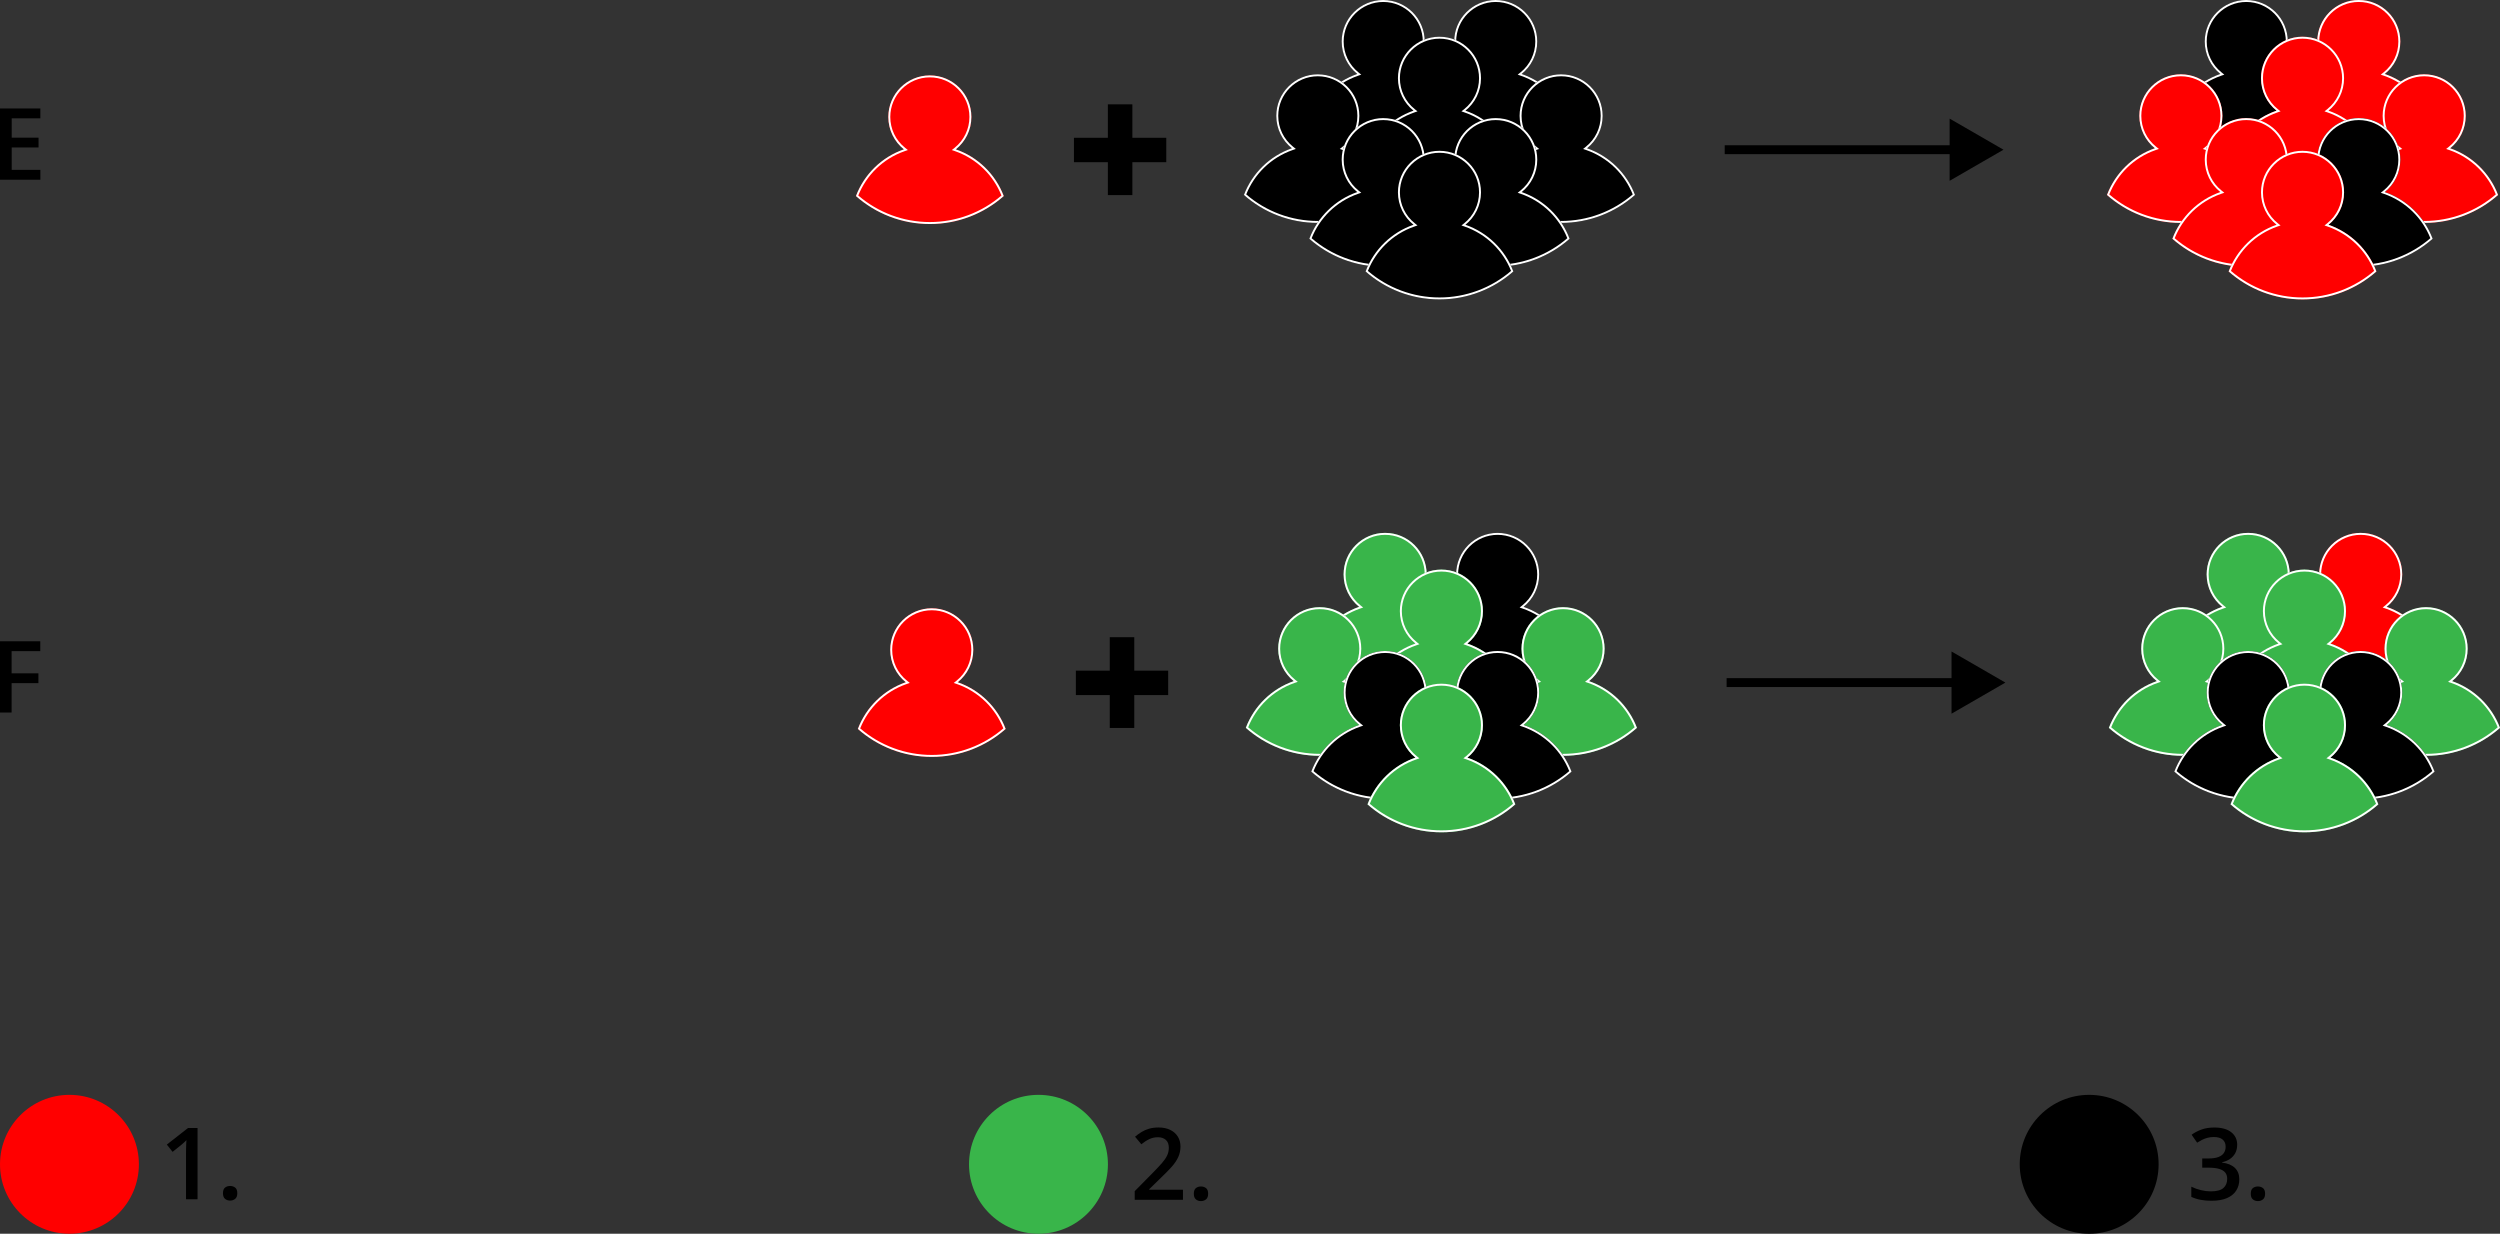 <?xml version="1.0" encoding="UTF-8"?>
<svg id="Layer_2" data-name="Layer 2" xmlns="http://www.w3.org/2000/svg" width="2003.4" height="988.67" viewBox="0 0 2003.4 988.67">
  <rect x="0" y="0" width="2003.4" height="988.67" fill="#333333" stroke="none"/>
  <defs>
    <style>
      .cls-1 {
        fill: #fff;
      }

      .cls-2 {
        fill: #39b54a;
      }

      .cls-3 {
        fill: red;
      }
    </style>
  </defs>
  <g id="Layer_6" data-name="Layer 6">
    <g>
      <g>
        <path d="M1167.69,96.7c-15.78,13.94-36.52,22.39-59.22,22.39s-43.45-8.45-59.23-22.39c6.6-17.49,20.73-31.29,38.43-37.44-7.61-6.1-12.48-15.47-12.48-25.98,0-18.38,14.9-33.28,33.28-33.28s33.28,14.9,33.28,33.28c0,10.51-4.87,19.88-12.48,25.98,17.7,6.15,31.83,19.95,38.42,37.43Z"/>
        <path class="cls-1" d="M1108.46,1.57c17.48,0,31.71,14.22,31.71,31.71,0,9.67-4.33,18.7-11.89,24.76l-2.22,1.78,2.68,.93c8.46,2.94,16.35,7.82,22.8,14.11,6.18,6.03,11.1,13.4,14.28,21.38-15.94,13.73-36.27,21.28-57.36,21.28s-41.42-7.55-57.37-21.28c3.18-7.98,8.1-15.36,14.28-21.39,6.45-6.29,14.33-11.17,22.8-14.11l2.68-.93-2.22-1.78c-7.56-6.05-11.89-15.08-11.89-24.75,0-17.48,14.22-31.71,31.71-31.71m0-1.57c-18.38,0-33.28,14.9-33.28,33.28,0,10.51,4.87,19.88,12.48,25.98-17.7,6.15-31.83,19.95-38.43,37.44,15.78,13.94,36.52,22.39,59.23,22.39s43.44-8.45,59.22-22.39c-6.59-17.48-20.72-31.28-38.42-37.43,7.61-6.1,12.48-15.47,12.48-25.98,0-18.38-14.9-33.28-33.28-33.28h0Z"/>
      </g>
      <g>
        <path d="M1257.85,96.7c-15.78,13.94-36.52,22.39-59.22,22.39s-43.45-8.45-59.23-22.39c6.6-17.49,20.73-31.29,38.43-37.44-7.61-6.1-12.48-15.47-12.48-25.98,0-18.38,14.9-33.28,33.28-33.28s33.28,14.9,33.28,33.28c0,10.51-4.87,19.88-12.48,25.98,17.7,6.15,31.83,19.95,38.42,37.43Z"/>
        <path class="cls-1" d="M1198.62,1.57c17.48,0,31.71,14.22,31.71,31.71,0,9.67-4.33,18.7-11.89,24.76l-2.22,1.78,2.68,.93c8.46,2.94,16.35,7.82,22.8,14.11,6.18,6.03,11.1,13.4,14.28,21.38-15.94,13.73-36.27,21.28-57.36,21.28s-41.42-7.55-57.37-21.28c3.18-7.98,8.1-15.36,14.28-21.39,6.45-6.29,14.33-11.17,22.8-14.11l2.68-.93-2.22-1.78c-7.56-6.05-11.89-15.08-11.89-24.75,0-17.48,14.22-31.71,31.71-31.71m0-1.57c-18.38,0-33.28,14.9-33.28,33.28,0,10.51,4.87,19.88,12.48,25.98-17.7,6.15-31.83,19.95-38.43,37.44,15.78,13.94,36.52,22.39,59.23,22.39s43.44-8.45,59.22-22.39c-6.59-17.48-20.72-31.28-38.42-37.43,7.61-6.1,12.48-15.47,12.48-25.98,0-18.38-14.9-33.28-33.28-33.28h0Z"/>
      </g>
      <g>
        <path d="M1115.28,156.25c-15.78,13.94-36.52,22.39-59.22,22.39s-43.45-8.45-59.23-22.39c6.6-17.49,20.73-31.29,38.43-37.44-7.61-6.1-12.48-15.47-12.48-25.98,0-18.38,14.9-33.28,33.28-33.28s33.28,14.9,33.28,33.28c0,10.51-4.87,19.88-12.48,25.98,17.7,6.15,31.83,19.95,38.42,37.43Z"/>
        <path class="cls-1" d="M1056.05,61.12c17.48,0,31.71,14.22,31.71,31.71,0,9.67-4.34,18.7-11.89,24.76l-2.22,1.78,2.68,.93c8.46,2.94,16.35,7.82,22.8,14.11,6.18,6.03,11.1,13.4,14.28,21.38-15.94,13.73-36.27,21.28-57.36,21.28s-41.42-7.55-57.37-21.28c3.18-7.98,8.1-15.36,14.28-21.39,6.45-6.29,14.33-11.17,22.8-14.11l2.68-.93-2.22-1.78c-7.56-6.05-11.89-15.08-11.89-24.75,0-17.48,14.22-31.71,31.71-31.71m0-1.57c-18.38,0-33.28,14.9-33.28,33.28,0,10.51,4.87,19.88,12.48,25.98-17.7,6.15-31.83,19.95-38.43,37.44,15.78,13.94,36.52,22.39,59.23,22.39s43.44-8.45,59.22-22.39c-6.59-17.48-20.72-31.28-38.42-37.43,7.61-6.1,12.48-15.47,12.48-25.98,0-18.38-14.9-33.28-33.28-33.28h0Z"/>
      </g>
      <g>
        <path d="M1310.26,156.25c-15.78,13.94-36.52,22.39-59.22,22.39s-43.45-8.45-59.23-22.39c6.6-17.49,20.73-31.29,38.43-37.44-7.61-6.1-12.48-15.47-12.48-25.98,0-18.38,14.9-33.28,33.28-33.28s33.28,14.9,33.28,33.28c0,10.51-4.87,19.88-12.48,25.98,17.7,6.15,31.83,19.95,38.42,37.43Z"/>
        <path class="cls-1" d="M1251.03,61.12c17.48,0,31.71,14.22,31.71,31.71,0,9.67-4.33,18.7-11.89,24.76l-2.22,1.78,2.68,.93c8.46,2.94,16.35,7.82,22.8,14.11,6.18,6.03,11.1,13.4,14.28,21.38-15.94,13.73-36.27,21.28-57.36,21.28s-41.42-7.55-57.37-21.28c3.18-7.98,8.1-15.36,14.28-21.39,6.45-6.29,14.33-11.17,22.8-14.11l2.68-.93-2.22-1.78c-7.56-6.05-11.89-15.08-11.89-24.75,0-17.48,14.22-31.71,31.71-31.71m0-1.57c-18.38,0-33.28,14.9-33.28,33.28,0,10.51,4.87,19.88,12.48,25.98-17.7,6.15-31.83,19.95-38.43,37.44,15.78,13.94,36.52,22.39,59.23,22.39s43.44-8.45,59.22-22.39c-6.59-17.48-20.72-31.28-38.42-37.43,7.61-6.1,12.48-15.47,12.48-25.98,0-18.38-14.9-33.28-33.28-33.28h0Z"/>
      </g>
      <g>
        <path d="M1212.77,126.12c-15.78,13.94-36.52,22.39-59.22,22.39s-43.45-8.45-59.23-22.39c6.6-17.49,20.73-31.29,38.43-37.44-7.61-6.1-12.48-15.47-12.48-25.98,0-18.38,14.9-33.28,33.28-33.28s33.28,14.9,33.28,33.28c0,10.51-4.87,19.88-12.48,25.98,17.7,6.15,31.83,19.95,38.42,37.43Z"/>
        <path class="cls-1" d="M1153.54,30.99c17.48,0,31.71,14.22,31.71,31.71,0,9.67-4.33,18.7-11.89,24.76l-2.22,1.78,2.68,.93c8.46,2.94,16.35,7.82,22.8,14.11,6.18,6.03,11.1,13.4,14.28,21.38-15.94,13.73-36.27,21.28-57.36,21.28s-41.42-7.55-57.37-21.28c3.18-7.98,8.1-15.36,14.28-21.39,6.45-6.29,14.33-11.17,22.8-14.11l2.68-.93-2.22-1.78c-7.56-6.05-11.89-15.08-11.89-24.75,0-17.48,14.22-31.71,31.71-31.71m0-1.57c-18.38,0-33.28,14.9-33.28,33.28,0,10.51,4.87,19.88,12.48,25.98-17.7,6.15-31.83,19.95-38.43,37.44,15.78,13.94,36.52,22.39,59.23,22.39s43.44-8.45,59.22-22.39c-6.59-17.48-20.72-31.28-38.42-37.43,7.61-6.1,12.48-15.47,12.48-25.98,0-18.38-14.9-33.28-33.28-33.28h0Z"/>
      </g>
      <g>
        <path d="M1167.69,191.35c-15.78,13.94-36.52,22.39-59.22,22.39s-43.45-8.45-59.23-22.39c6.6-17.49,20.73-31.29,38.43-37.44-7.61-6.1-12.48-15.47-12.48-25.98,0-18.38,14.9-33.28,33.28-33.28s33.28,14.9,33.28,33.28c0,10.51-4.87,19.88-12.48,25.98,17.7,6.15,31.83,19.95,38.42,37.43Z"/>
        <path class="cls-1" d="M1108.46,96.22c17.48,0,31.71,14.22,31.71,31.71,0,9.67-4.33,18.7-11.89,24.76l-2.22,1.78,2.68,.93c8.46,2.94,16.35,7.82,22.8,14.11,6.18,6.03,11.1,13.4,14.28,21.38-15.94,13.73-36.27,21.28-57.36,21.28s-41.42-7.55-57.37-21.28c3.18-7.98,8.1-15.36,14.28-21.39,6.45-6.29,14.33-11.17,22.8-14.11l2.69-.93-2.22-1.78c-7.56-6.05-11.89-15.08-11.89-24.75,0-17.48,14.22-31.71,31.71-31.71m0-1.57c-18.38,0-33.28,14.9-33.28,33.28,0,10.51,4.87,19.88,12.48,25.98-17.7,6.15-31.83,19.95-38.43,37.44,15.78,13.94,36.52,22.39,59.23,22.39s43.44-8.45,59.22-22.39c-6.59-17.48-20.72-31.28-38.42-37.43,7.61-6.1,12.48-15.47,12.48-25.98,0-18.38-14.9-33.28-33.28-33.28h0Z"/>
      </g>
      <g>
        <path d="M1257.85,191.35c-15.78,13.94-36.52,22.39-59.22,22.39s-43.45-8.45-59.23-22.39c6.6-17.49,20.73-31.29,38.43-37.44-7.61-6.1-12.48-15.47-12.48-25.98,0-18.38,14.9-33.28,33.28-33.28s33.28,14.9,33.28,33.28c0,10.51-4.87,19.88-12.48,25.98,17.7,6.15,31.83,19.95,38.42,37.43Z"/>
        <path class="cls-1" d="M1198.62,96.22c17.48,0,31.71,14.22,31.71,31.71,0,9.67-4.33,18.7-11.89,24.76l-2.22,1.78,2.68,.93c8.46,2.94,16.35,7.82,22.8,14.11,6.18,6.03,11.1,13.4,14.28,21.38-15.94,13.73-36.27,21.28-57.36,21.28s-41.42-7.55-57.37-21.28c3.18-7.98,8.1-15.36,14.28-21.39,6.45-6.29,14.33-11.17,22.8-14.11l2.69-.93-2.22-1.78c-7.56-6.05-11.89-15.08-11.89-24.75,0-17.48,14.22-31.71,31.71-31.71m0-1.57c-18.38,0-33.28,14.9-33.28,33.28,0,10.51,4.87,19.88,12.48,25.98-17.7,6.15-31.83,19.95-38.43,37.44,15.78,13.94,36.52,22.39,59.23,22.39s43.44-8.45,59.22-22.39c-6.59-17.48-20.72-31.28-38.42-37.43,7.61-6.1,12.48-15.47,12.48-25.98,0-18.38-14.9-33.28-33.28-33.28h0Z"/>
      </g>
      <g>
        <path d="M1212.77,217.55c-15.78,13.94-36.52,22.39-59.22,22.39s-43.45-8.45-59.23-22.39c6.6-17.49,20.73-31.29,38.43-37.44-7.61-6.1-12.48-15.47-12.48-25.98,0-18.38,14.9-33.28,33.28-33.28s33.28,14.9,33.28,33.28c0,10.51-4.87,19.88-12.48,25.98,17.7,6.15,31.83,19.95,38.42,37.43Z"/>
        <path class="cls-1" d="M1153.54,122.42c17.48,0,31.71,14.22,31.71,31.71,0,9.67-4.33,18.7-11.89,24.76l-2.22,1.78,2.68,.93c8.46,2.94,16.35,7.82,22.8,14.11,6.18,6.03,11.1,13.4,14.28,21.38-15.94,13.73-36.27,21.28-57.36,21.28s-41.42-7.55-57.37-21.28c3.18-7.98,8.1-15.36,14.28-21.39,6.45-6.29,14.33-11.17,22.8-14.11l2.68-.93-2.22-1.78c-7.56-6.05-11.89-15.08-11.89-24.75,0-17.48,14.22-31.71,31.71-31.71m0-1.57c-18.38,0-33.28,14.9-33.28,33.28,0,10.51,4.87,19.88,12.48,25.98-17.7,6.15-31.83,19.95-38.43,37.44,15.78,13.94,36.52,22.39,59.23,22.39s43.44-8.45,59.22-22.39c-6.59-17.48-20.72-31.28-38.42-37.43,7.61-6.1,12.48-15.47,12.48-25.98,0-18.38-14.9-33.28-33.28-33.28h0Z"/>
      </g>
    </g>
    <g>
      <g>
        <path d="M1859.3,96.7c-15.78,13.94-36.52,22.39-59.22,22.39s-43.45-8.45-59.23-22.39c6.6-17.49,20.73-31.29,38.43-37.44-7.61-6.1-12.48-15.47-12.48-25.98,0-18.38,14.9-33.28,33.28-33.28s33.28,14.9,33.28,33.28c0,10.51-4.87,19.88-12.48,25.98,17.7,6.15,31.83,19.95,38.42,37.43Z"/>
        <path class="cls-1" d="M1800.08,1.57c17.48,0,31.71,14.22,31.71,31.71,0,9.67-4.33,18.7-11.89,24.76l-2.22,1.78,2.68,.93c8.46,2.94,16.35,7.82,22.8,14.11,6.18,6.03,11.1,13.4,14.28,21.38-15.94,13.73-36.27,21.28-57.36,21.28s-41.42-7.55-57.37-21.28c3.18-7.98,8.1-15.36,14.28-21.39,6.45-6.29,14.33-11.17,22.8-14.11l2.68-.93-2.22-1.78c-7.56-6.05-11.89-15.08-11.89-24.75,0-17.48,14.22-31.71,31.71-31.71m0-1.57c-18.38,0-33.28,14.9-33.28,33.28,0,10.51,4.87,19.88,12.48,25.98-17.7,6.15-31.83,19.95-38.43,37.44,15.78,13.94,36.52,22.39,59.23,22.39s43.44-8.45,59.22-22.39c-6.59-17.48-20.72-31.28-38.42-37.43,7.61-6.1,12.48-15.47,12.48-25.98,0-18.38-14.9-33.28-33.28-33.28h0Z"/>
      </g>
      <g>
        <path class="cls-3" d="M1949.46,96.7c-15.78,13.94-36.52,22.39-59.22,22.39s-43.45-8.45-59.23-22.39c6.6-17.49,20.73-31.29,38.43-37.44-7.61-6.1-12.48-15.47-12.48-25.98,0-18.38,14.9-33.28,33.28-33.28s33.28,14.9,33.28,33.28c0,10.51-4.87,19.88-12.48,25.98,17.7,6.15,31.83,19.95,38.42,37.43Z"/>
        <path class="cls-1" d="M1890.24,1.57c17.48,0,31.71,14.22,31.71,31.71,0,9.67-4.33,18.7-11.89,24.76l-2.22,1.78,2.68,.93c8.46,2.94,16.35,7.82,22.8,14.11,6.18,6.03,11.1,13.4,14.28,21.38-15.94,13.73-36.27,21.28-57.36,21.28s-41.42-7.55-57.37-21.28c3.18-7.98,8.1-15.36,14.28-21.39,6.45-6.29,14.33-11.17,22.8-14.11l2.68-.93-2.22-1.78c-7.56-6.05-11.89-15.08-11.89-24.75,0-17.48,14.22-31.71,31.71-31.71m0-1.57c-18.38,0-33.28,14.9-33.28,33.28,0,10.51,4.87,19.88,12.48,25.98-17.7,6.15-31.83,19.95-38.43,37.44,15.78,13.94,36.52,22.39,59.23,22.39s43.44-8.45,59.22-22.39c-6.59-17.48-20.72-31.28-38.42-37.43,7.61-6.1,12.48-15.47,12.48-25.98,0-18.38-14.9-33.28-33.28-33.28h0Z"/>
      </g>
      <g>
        <path class="cls-3" d="M1806.89,156.25c-15.78,13.94-36.52,22.39-59.22,22.39s-43.45-8.45-59.23-22.39c6.6-17.49,20.73-31.29,38.43-37.44-7.61-6.1-12.48-15.47-12.48-25.98,0-18.38,14.9-33.28,33.28-33.28s33.28,14.9,33.28,33.28c0,10.51-4.87,19.88-12.48,25.98,17.7,6.15,31.83,19.95,38.42,37.43Z"/>
        <path class="cls-1" d="M1747.67,61.12c17.48,0,31.71,14.22,31.71,31.71,0,9.67-4.33,18.7-11.89,24.76l-2.22,1.78,2.68,.93c8.46,2.94,16.35,7.82,22.8,14.11,6.18,6.03,11.1,13.4,14.28,21.38-15.94,13.73-36.27,21.28-57.36,21.28s-41.42-7.55-57.37-21.28c3.18-7.98,8.1-15.36,14.28-21.39,6.45-6.29,14.33-11.17,22.8-14.11l2.68-.93-2.22-1.78c-7.56-6.05-11.89-15.08-11.89-24.75,0-17.48,14.22-31.71,31.71-31.71m0-1.57c-18.38,0-33.28,14.9-33.28,33.28,0,10.51,4.87,19.88,12.48,25.98-17.7,6.15-31.83,19.95-38.43,37.44,15.78,13.94,36.52,22.39,59.23,22.39s43.44-8.45,59.22-22.39c-6.59-17.48-20.72-31.28-38.42-37.43,7.61-6.1,12.48-15.47,12.48-25.98,0-18.38-14.9-33.28-33.28-33.28h0Z"/>
      </g>
      <g>
        <path class="cls-3" d="M2001.87,156.25c-15.78,13.94-36.52,22.39-59.22,22.39s-43.45-8.45-59.23-22.39c6.6-17.49,20.73-31.29,38.43-37.44-7.61-6.1-12.48-15.47-12.48-25.98,0-18.38,14.9-33.28,33.28-33.28s33.28,14.9,33.28,33.28c0,10.51-4.87,19.88-12.48,25.98,17.7,6.15,31.83,19.95,38.42,37.43Z"/>
        <path class="cls-1" d="M1942.65,61.12c17.48,0,31.71,14.22,31.71,31.71,0,9.67-4.33,18.7-11.89,24.76l-2.22,1.78,2.68,.93c8.46,2.94,16.35,7.82,22.8,14.11,6.18,6.03,11.1,13.4,14.28,21.38-15.94,13.73-36.27,21.28-57.36,21.28s-41.42-7.55-57.37-21.28c3.18-7.98,8.1-15.36,14.28-21.39,6.45-6.29,14.33-11.17,22.8-14.11l2.68-.93-2.22-1.78c-7.56-6.05-11.89-15.08-11.89-24.75,0-17.48,14.22-31.71,31.71-31.71m0-1.57c-18.38,0-33.28,14.9-33.28,33.28,0,10.51,4.87,19.88,12.48,25.98-17.7,6.15-31.83,19.95-38.43,37.44,15.78,13.94,36.52,22.39,59.23,22.39s43.44-8.45,59.22-22.39c-6.59-17.48-20.72-31.28-38.42-37.43,7.61-6.1,12.48-15.47,12.48-25.98,0-18.38-14.9-33.28-33.28-33.28h0Z"/>
      </g>
      <g>
        <path class="cls-3" d="M1904.38,126.12c-15.78,13.94-36.52,22.39-59.22,22.39s-43.45-8.45-59.23-22.39c6.6-17.49,20.73-31.29,38.43-37.44-7.61-6.1-12.48-15.47-12.48-25.98,0-18.38,14.9-33.28,33.28-33.28s33.28,14.9,33.28,33.28c0,10.51-4.87,19.88-12.48,25.98,17.7,6.15,31.83,19.95,38.42,37.43Z"/>
        <path class="cls-1" d="M1845.16,30.99c17.48,0,31.71,14.22,31.71,31.71,0,9.67-4.33,18.7-11.89,24.76l-2.22,1.78,2.68,.93c8.46,2.94,16.35,7.82,22.8,14.11,6.18,6.03,11.1,13.4,14.28,21.38-15.94,13.73-36.27,21.28-57.36,21.28s-41.42-7.55-57.37-21.28c3.18-7.98,8.1-15.36,14.28-21.39,6.45-6.29,14.33-11.17,22.8-14.11l2.68-.93-2.22-1.78c-7.56-6.05-11.89-15.08-11.89-24.75,0-17.48,14.22-31.71,31.71-31.71m0-1.57c-18.38,0-33.28,14.9-33.28,33.28,0,10.51,4.87,19.88,12.48,25.98-17.7,6.15-31.83,19.95-38.43,37.44,15.78,13.94,36.52,22.39,59.23,22.39s43.44-8.45,59.22-22.39c-6.59-17.48-20.72-31.28-38.42-37.43,7.61-6.1,12.48-15.47,12.48-25.98,0-18.38-14.9-33.28-33.28-33.28h0Z"/>
      </g>
      <g>
        <path class="cls-3" d="M1859.3,191.35c-15.78,13.94-36.52,22.39-59.22,22.39s-43.45-8.45-59.23-22.39c6.6-17.49,20.73-31.29,38.43-37.44-7.61-6.1-12.48-15.47-12.48-25.98,0-18.38,14.9-33.28,33.28-33.28s33.28,14.9,33.28,33.28c0,10.51-4.87,19.88-12.48,25.98,17.7,6.15,31.83,19.95,38.42,37.43Z"/>
        <path class="cls-1" d="M1800.08,96.22c17.48,0,31.71,14.22,31.71,31.71,0,9.67-4.33,18.7-11.89,24.76l-2.22,1.78,2.68,.93c8.46,2.94,16.35,7.82,22.8,14.11,6.18,6.03,11.1,13.4,14.28,21.38-15.94,13.73-36.27,21.28-57.36,21.28s-41.42-7.55-57.37-21.28c3.18-7.98,8.1-15.36,14.28-21.39,6.45-6.29,14.33-11.17,22.8-14.11l2.69-.93-2.22-1.78c-7.56-6.05-11.89-15.08-11.89-24.75,0-17.48,14.22-31.71,31.71-31.71m0-1.57c-18.38,0-33.28,14.9-33.28,33.28,0,10.51,4.87,19.88,12.48,25.98-17.7,6.15-31.83,19.95-38.43,37.44,15.78,13.94,36.52,22.39,59.23,22.39s43.44-8.45,59.22-22.39c-6.59-17.48-20.72-31.28-38.42-37.43,7.61-6.1,12.48-15.47,12.48-25.98,0-18.38-14.9-33.28-33.28-33.28h0Z"/>
      </g>
      <g>
        <path d="M1949.46,191.35c-15.78,13.94-36.52,22.39-59.22,22.39s-43.45-8.45-59.23-22.39c6.6-17.49,20.73-31.29,38.43-37.44-7.61-6.1-12.48-15.47-12.48-25.98,0-18.38,14.9-33.28,33.28-33.28s33.28,14.9,33.28,33.28c0,10.51-4.87,19.88-12.48,25.98,17.7,6.15,31.83,19.95,38.42,37.43Z"/>
        <path class="cls-1" d="M1890.24,96.22c17.48,0,31.71,14.22,31.71,31.71,0,9.67-4.33,18.7-11.89,24.76l-2.22,1.78,2.68,.93c8.46,2.94,16.35,7.82,22.8,14.11,6.18,6.03,11.1,13.4,14.28,21.38-15.94,13.73-36.27,21.28-57.36,21.28s-41.42-7.55-57.37-21.28c3.18-7.98,8.1-15.36,14.28-21.39,6.45-6.29,14.33-11.17,22.8-14.11l2.68-.93-2.22-1.78c-7.56-6.05-11.89-15.08-11.89-24.75,0-17.48,14.22-31.71,31.71-31.71m0-1.57c-18.38,0-33.28,14.9-33.28,33.28,0,10.51,4.87,19.88,12.48,25.98-17.7,6.15-31.83,19.95-38.43,37.44,15.78,13.94,36.52,22.39,59.23,22.39s43.44-8.45,59.22-22.39c-6.59-17.48-20.72-31.28-38.42-37.43,7.61-6.1,12.48-15.47,12.48-25.98,0-18.38-14.9-33.28-33.28-33.28h0Z"/>
      </g>
      <g>
        <path class="cls-3" d="M1904.38,217.55c-15.78,13.94-36.52,22.39-59.22,22.39s-43.45-8.45-59.23-22.39c6.6-17.49,20.73-31.29,38.43-37.44-7.61-6.1-12.48-15.47-12.48-25.98,0-18.38,14.9-33.28,33.28-33.28s33.28,14.9,33.28,33.28c0,10.51-4.87,19.88-12.48,25.98,17.7,6.15,31.83,19.95,38.42,37.43Z"/>
        <path class="cls-1" d="M1845.16,122.42c17.48,0,31.71,14.22,31.71,31.71,0,9.67-4.33,18.7-11.89,24.76l-2.22,1.78,2.68,.93c8.46,2.94,16.35,7.82,22.8,14.11,6.18,6.03,11.1,13.4,14.28,21.38-15.94,13.73-36.27,21.28-57.36,21.28s-41.42-7.55-57.37-21.28c3.18-7.98,8.1-15.36,14.28-21.39,6.45-6.29,14.33-11.17,22.8-14.11l2.68-.93-2.22-1.78c-7.56-6.05-11.89-15.08-11.89-24.75,0-17.48,14.22-31.71,31.71-31.71m0-1.57c-18.38,0-33.28,14.9-33.28,33.28,0,10.51,4.87,19.88,12.48,25.98-17.7,6.15-31.83,19.95-38.43,37.44,15.78,13.94,36.52,22.39,59.23,22.39s43.44-8.45,59.22-22.39c-6.59-17.48-20.72-31.28-38.42-37.43,7.61-6.1,12.48-15.47,12.48-25.98,0-18.38-14.9-33.28-33.28-33.28h0Z"/>
      </g>
    </g>
    <g>
      <path class="cls-3" d="M804.37,157.12c-15.78,13.94-36.52,22.39-59.22,22.39s-43.45-8.45-59.23-22.39c6.6-17.49,20.73-31.29,38.43-37.44-7.61-6.1-12.48-15.47-12.48-25.98,0-18.38,14.9-33.28,33.28-33.28s33.28,14.9,33.28,33.28c0,10.51-4.87,19.88-12.48,25.98,17.7,6.15,31.83,19.95,38.42,37.43Z"/>
      <path class="cls-1" d="M745.15,62c17.48,0,31.71,14.22,31.71,31.71,0,9.67-4.34,18.7-11.89,24.76l-2.22,1.78,2.68,.93c8.46,2.94,16.35,7.82,22.8,14.11,6.18,6.03,11.1,13.4,14.28,21.38-15.94,13.73-36.27,21.28-57.36,21.28s-41.42-7.55-57.37-21.28c3.18-7.98,8.1-15.36,14.28-21.39,6.45-6.29,14.33-11.17,22.8-14.11l2.68-.93-2.22-1.78c-7.56-6.05-11.89-15.08-11.89-24.75,0-17.48,14.22-31.71,31.71-31.71m0-1.57c-18.38,0-33.28,14.9-33.28,33.28,0,10.51,4.87,19.88,12.48,25.98-17.7,6.15-31.83,19.95-38.43,37.44,15.78,13.94,36.52,22.39,59.23,22.39s43.44-8.45,59.22-22.39c-6.59-17.48-20.72-31.28-38.42-37.43,7.61-6.1,12.48-15.47,12.48-25.98,0-18.38-14.9-33.28-33.28-33.28h0Z"/>
    </g>
    <path d="M887.79,129.98h-27.17v-19.57h27.17v-26.8h19.64v26.8h27.17v19.57h-27.17v26.36h-19.64v-26.36Z"/>
    <g>
      <rect x="1382.11" y="116.4" width="187.53" height="7.14"/>
      <polygon points="1562.35 144.89 1605.51 119.97 1562.35 95.05 1562.35 144.89"/>
    </g>
    <g>
      <g>
        <path class="cls-2" d="M1860.83,523.73c-15.78,13.94-36.52,22.39-59.22,22.39s-43.45-8.45-59.23-22.39c6.6-17.49,20.73-31.29,38.43-37.44-7.61-6.1-12.48-15.47-12.48-25.98,0-18.38,14.9-33.28,33.28-33.28s33.28,14.9,33.28,33.28c0,10.51-4.87,19.88-12.48,25.98,17.7,6.15,31.83,19.95,38.42,37.43Z"/>
        <path class="cls-1" d="M1801.61,428.6c17.48,0,31.71,14.22,31.71,31.71,0,9.67-4.33,18.7-11.89,24.76l-2.22,1.78,2.68,.93c8.46,2.94,16.35,7.82,22.8,14.11,6.18,6.03,11.1,13.4,14.28,21.38-15.94,13.73-36.27,21.28-57.36,21.28s-41.42-7.55-57.37-21.28c3.18-7.98,8.1-15.36,14.28-21.39,6.45-6.29,14.33-11.17,22.8-14.11l2.68-.93-2.22-1.78c-7.56-6.05-11.89-15.08-11.89-24.75,0-17.48,14.22-31.71,31.71-31.71m0-1.57c-18.38,0-33.28,14.9-33.28,33.28,0,10.51,4.87,19.88,12.48,25.98-17.7,6.15-31.83,19.95-38.43,37.44,15.78,13.94,36.52,22.39,59.23,22.39s43.44-8.45,59.22-22.39c-6.59-17.48-20.72-31.28-38.42-37.43,7.61-6.1,12.48-15.47,12.48-25.98,0-18.38-14.9-33.28-33.28-33.28h0Z"/>
      </g>
      <g>
        <path class="cls-3" d="M1950.99,523.73c-15.78,13.94-36.52,22.39-59.22,22.39s-43.45-8.45-59.23-22.39c6.6-17.49,20.73-31.29,38.43-37.44-7.61-6.1-12.48-15.47-12.48-25.98,0-18.38,14.9-33.28,33.28-33.28s33.28,14.9,33.28,33.28c0,10.51-4.87,19.88-12.48,25.98,17.7,6.15,31.83,19.95,38.42,37.43Z"/>
        <path class="cls-1" d="M1891.77,428.6c17.48,0,31.71,14.22,31.71,31.71,0,9.67-4.33,18.7-11.89,24.76l-2.22,1.78,2.68,.93c8.46,2.94,16.35,7.82,22.8,14.11,6.18,6.03,11.1,13.4,14.28,21.38-15.94,13.73-36.27,21.28-57.36,21.28s-41.42-7.55-57.37-21.28c3.18-7.98,8.1-15.36,14.28-21.39,6.45-6.29,14.33-11.17,22.8-14.11l2.68-.93-2.22-1.78c-7.56-6.05-11.89-15.08-11.89-24.75,0-17.48,14.22-31.71,31.71-31.71m0-1.57c-18.38,0-33.28,14.9-33.28,33.28,0,10.51,4.87,19.88,12.48,25.98-17.7,6.15-31.83,19.95-38.43,37.44,15.78,13.94,36.52,22.39,59.23,22.39s43.44-8.45,59.22-22.39c-6.59-17.48-20.72-31.28-38.42-37.43,7.61-6.1,12.48-15.47,12.48-25.98,0-18.38-14.9-33.28-33.28-33.28h0Z"/>
      </g>
      <g>
        <path class="cls-2" d="M1808.42,583.27c-15.78,13.94-36.52,22.39-59.22,22.39s-43.45-8.45-59.23-22.39c6.6-17.49,20.73-31.29,38.43-37.44-7.61-6.1-12.48-15.47-12.48-25.98,0-18.38,14.9-33.28,33.28-33.28s33.28,14.9,33.28,33.28c0,10.51-4.87,19.88-12.48,25.98,17.7,6.15,31.83,19.95,38.42,37.43Z"/>
        <path class="cls-1" d="M1749.2,488.15c17.48,0,31.71,14.22,31.71,31.71,0,9.67-4.33,18.7-11.89,24.76l-2.22,1.78,2.68,.93c8.46,2.94,16.35,7.82,22.8,14.11,6.18,6.03,11.1,13.4,14.28,21.38-15.94,13.73-36.27,21.28-57.36,21.28s-41.42-7.55-57.37-21.28c3.18-7.98,8.1-15.36,14.28-21.39,6.45-6.29,14.33-11.17,22.8-14.11l2.68-.93-2.22-1.78c-7.56-6.05-11.89-15.08-11.89-24.75,0-17.48,14.22-31.71,31.71-31.71m0-1.57c-18.38,0-33.28,14.9-33.28,33.28,0,10.51,4.87,19.88,12.48,25.98-17.7,6.15-31.83,19.95-38.43,37.44,15.78,13.94,36.52,22.39,59.23,22.39s43.44-8.45,59.22-22.39c-6.59-17.48-20.72-31.28-38.42-37.43,7.61-6.1,12.48-15.47,12.48-25.98,0-18.38-14.9-33.28-33.28-33.28h0Z"/>
      </g>
      <g>
        <path class="cls-2" d="M2003.4,583.27c-15.78,13.94-36.52,22.39-59.22,22.39s-43.45-8.45-59.23-22.39c6.6-17.49,20.73-31.29,38.43-37.44-7.61-6.1-12.48-15.47-12.48-25.98,0-18.38,14.9-33.28,33.28-33.28s33.28,14.9,33.28,33.28c0,10.51-4.87,19.88-12.48,25.98,17.7,6.15,31.83,19.95,38.42,37.43Z"/>
        <path class="cls-1" d="M1944.18,488.15c17.48,0,31.71,14.22,31.71,31.71,0,9.67-4.33,18.7-11.89,24.76l-2.22,1.78,2.68,.93c8.46,2.94,16.35,7.82,22.8,14.11,6.18,6.03,11.1,13.4,14.28,21.38-15.94,13.73-36.27,21.28-57.36,21.28s-41.42-7.55-57.37-21.28c3.18-7.98,8.1-15.36,14.28-21.39,6.45-6.29,14.33-11.17,22.8-14.11l2.68-.93-2.22-1.78c-7.56-6.05-11.89-15.08-11.89-24.75,0-17.48,14.22-31.71,31.71-31.71m0-1.57c-18.38,0-33.28,14.9-33.28,33.28,0,10.51,4.87,19.88,12.48,25.98-17.7,6.15-31.83,19.95-38.43,37.44,15.78,13.94,36.52,22.39,59.23,22.39s43.44-8.45,59.22-22.39c-6.59-17.48-20.72-31.28-38.42-37.43,7.61-6.1,12.48-15.47,12.48-25.98,0-18.38-14.9-33.28-33.28-33.28h0Z"/>
      </g>
      <g>
        <path class="cls-2" d="M1905.91,553.15c-15.78,13.94-36.52,22.39-59.22,22.39s-43.45-8.45-59.23-22.39c6.6-17.49,20.73-31.29,38.43-37.44-7.61-6.1-12.48-15.47-12.48-25.98,0-18.38,14.9-33.28,33.28-33.28s33.28,14.9,33.28,33.28c0,10.51-4.87,19.88-12.48,25.98,17.7,6.15,31.83,19.95,38.42,37.43Z"/>
        <path class="cls-1" d="M1846.69,458.02c17.48,0,31.71,14.22,31.71,31.71,0,9.67-4.33,18.7-11.89,24.76l-2.22,1.78,2.68,.93c8.46,2.94,16.35,7.82,22.8,14.11,6.18,6.03,11.1,13.4,14.28,21.38-15.94,13.73-36.27,21.28-57.36,21.28s-41.42-7.55-57.37-21.28c3.18-7.98,8.1-15.36,14.28-21.39,6.45-6.29,14.33-11.17,22.8-14.11l2.68-.93-2.22-1.78c-7.56-6.05-11.89-15.08-11.89-24.75,0-17.48,14.22-31.71,31.71-31.71m0-1.57c-18.38,0-33.28,14.9-33.28,33.28,0,10.51,4.87,19.88,12.48,25.98-17.7,6.15-31.83,19.95-38.43,37.44,15.78,13.94,36.52,22.39,59.23,22.39s43.44-8.45,59.22-22.39c-6.59-17.48-20.72-31.28-38.42-37.43,7.61-6.1,12.48-15.47,12.48-25.98,0-18.38-14.9-33.28-33.28-33.28h0Z"/>
      </g>
      <g>
        <path d="M1860.83,618.37c-15.78,13.94-36.52,22.39-59.22,22.39s-43.45-8.45-59.23-22.39c6.6-17.49,20.73-31.29,38.43-37.44-7.61-6.1-12.48-15.47-12.48-25.98,0-18.38,14.9-33.28,33.28-33.28s33.28,14.9,33.28,33.28c0,10.51-4.87,19.88-12.48,25.98,17.7,6.15,31.83,19.95,38.42,37.43Z"/>
        <path class="cls-1" d="M1801.61,523.25c17.48,0,31.71,14.22,31.71,31.71,0,9.67-4.33,18.7-11.89,24.76l-2.22,1.78,2.68,.93c8.46,2.94,16.35,7.82,22.8,14.11,6.18,6.03,11.1,13.4,14.28,21.38-15.94,13.73-36.27,21.28-57.36,21.28s-41.42-7.55-57.37-21.28c3.18-7.98,8.1-15.36,14.28-21.39,6.45-6.29,14.33-11.17,22.8-14.11l2.69-.93-2.22-1.78c-7.56-6.05-11.89-15.08-11.89-24.75,0-17.48,14.22-31.71,31.71-31.71m0-1.57c-18.38,0-33.28,14.9-33.28,33.28,0,10.51,4.87,19.88,12.48,25.98-17.7,6.15-31.83,19.95-38.43,37.44,15.78,13.94,36.52,22.39,59.23,22.39s43.44-8.45,59.22-22.39c-6.59-17.48-20.72-31.28-38.42-37.43,7.61-6.1,12.48-15.47,12.48-25.98,0-18.38-14.9-33.28-33.28-33.28h0Z"/>
      </g>
      <g>
        <path d="M1950.99,618.37c-15.78,13.94-36.52,22.39-59.22,22.39s-43.45-8.45-59.23-22.39c6.6-17.49,20.73-31.29,38.43-37.44-7.61-6.1-12.48-15.47-12.48-25.98,0-18.38,14.9-33.28,33.28-33.28s33.28,14.9,33.28,33.28c0,10.51-4.87,19.88-12.48,25.98,17.7,6.15,31.83,19.95,38.42,37.43Z"/>
        <path class="cls-1" d="M1891.77,523.25c17.48,0,31.71,14.22,31.71,31.71,0,9.67-4.33,18.7-11.89,24.76l-2.22,1.78,2.68,.93c8.46,2.94,16.35,7.82,22.8,14.11,6.18,6.03,11.1,13.4,14.28,21.38-15.94,13.73-36.27,21.28-57.36,21.28s-41.42-7.55-57.37-21.28c3.18-7.98,8.1-15.36,14.28-21.39,6.45-6.29,14.33-11.17,22.8-14.11l2.69-.93-2.22-1.78c-7.56-6.05-11.89-15.08-11.89-24.75,0-17.48,14.22-31.71,31.71-31.71m0-1.57c-18.38,0-33.28,14.9-33.28,33.28,0,10.51,4.87,19.88,12.48,25.98-17.7,6.15-31.83,19.95-38.43,37.44,15.78,13.94,36.52,22.39,59.23,22.39s43.44-8.45,59.22-22.39c-6.59-17.48-20.72-31.28-38.42-37.43,7.61-6.1,12.48-15.47,12.48-25.98,0-18.38-14.9-33.28-33.28-33.28h0Z"/>
      </g>
      <g>
        <path class="cls-2" d="M1905.91,644.58c-15.78,13.94-36.52,22.39-59.22,22.39s-43.45-8.45-59.23-22.39c6.6-17.49,20.73-31.29,38.43-37.44-7.61-6.1-12.48-15.47-12.48-25.98,0-18.38,14.9-33.28,33.28-33.28s33.28,14.9,33.28,33.28c0,10.51-4.87,19.88-12.48,25.98,17.7,6.15,31.83,19.95,38.42,37.43Z"/>
        <path class="cls-1" d="M1846.69,549.45c17.48,0,31.71,14.22,31.71,31.71,0,9.67-4.33,18.7-11.89,24.76l-2.22,1.78,2.68,.93c8.46,2.94,16.35,7.82,22.8,14.11,6.18,6.03,11.1,13.4,14.28,21.38-15.94,13.73-36.27,21.28-57.36,21.28s-41.42-7.55-57.37-21.28c3.18-7.98,8.1-15.36,14.28-21.39,6.45-6.29,14.33-11.17,22.8-14.11l2.69-.93-2.22-1.78c-7.56-6.05-11.89-15.08-11.89-24.75,0-17.48,14.22-31.71,31.71-31.71m0-1.57c-18.38,0-33.28,14.9-33.28,33.28,0,10.51,4.87,19.88,12.48,25.98-17.7,6.15-31.83,19.95-38.43,37.44,15.78,13.94,36.52,22.39,59.23,22.39s43.44-8.45,59.22-22.39c-6.59-17.48-20.72-31.28-38.42-37.43,7.61-6.1,12.48-15.47,12.48-25.98,0-18.38-14.9-33.28-33.28-33.28h0Z"/>
      </g>
    </g>
    <g>
      <g>
        <path class="cls-2" d="M1169.22,523.73c-15.78,13.94-36.52,22.39-59.22,22.39s-43.45-8.45-59.23-22.39c6.6-17.49,20.73-31.29,38.43-37.44-7.61-6.1-12.48-15.47-12.48-25.98,0-18.38,14.9-33.28,33.28-33.28s33.28,14.9,33.28,33.28c0,10.51-4.87,19.88-12.48,25.98,17.7,6.15,31.83,19.95,38.42,37.43Z"/>
        <path class="cls-1" d="M1110,428.6c17.48,0,31.71,14.22,31.71,31.71,0,9.67-4.33,18.7-11.89,24.76l-2.22,1.78,2.68,.93c8.46,2.94,16.35,7.82,22.8,14.11,6.18,6.03,11.1,13.4,14.28,21.38-15.94,13.73-36.27,21.28-57.36,21.28s-41.42-7.55-57.37-21.28c3.18-7.98,8.1-15.36,14.28-21.39,6.45-6.29,14.33-11.17,22.8-14.11l2.68-.93-2.22-1.78c-7.56-6.05-11.89-15.08-11.89-24.75,0-17.48,14.22-31.71,31.71-31.71m0-1.57c-18.38,0-33.28,14.9-33.28,33.28,0,10.51,4.87,19.88,12.48,25.98-17.7,6.15-31.83,19.95-38.43,37.44,15.78,13.94,36.52,22.39,59.23,22.39s43.44-8.45,59.22-22.39c-6.59-17.48-20.72-31.28-38.42-37.43,7.61-6.1,12.48-15.47,12.48-25.98,0-18.38-14.9-33.28-33.28-33.28h0Z"/>
      </g>
      <g>
        <path d="M1259.38,523.73c-15.78,13.94-36.52,22.39-59.22,22.39s-43.45-8.45-59.23-22.39c6.6-17.49,20.73-31.29,38.43-37.44-7.61-6.1-12.48-15.47-12.48-25.98,0-18.38,14.9-33.28,33.28-33.28s33.28,14.9,33.28,33.28c0,10.51-4.87,19.88-12.48,25.98,17.7,6.15,31.83,19.95,38.42,37.43Z"/>
        <path class="cls-1" d="M1200.16,428.6c17.48,0,31.71,14.22,31.71,31.71,0,9.67-4.33,18.7-11.89,24.76l-2.22,1.78,2.68,.93c8.46,2.94,16.35,7.82,22.8,14.11,6.18,6.03,11.1,13.4,14.28,21.38-15.94,13.73-36.27,21.28-57.36,21.28s-41.42-7.55-57.37-21.28c3.18-7.98,8.1-15.36,14.28-21.39,6.45-6.29,14.33-11.17,22.8-14.11l2.68-.93-2.22-1.78c-7.56-6.05-11.89-15.08-11.89-24.75,0-17.48,14.22-31.71,31.71-31.71m0-1.57c-18.38,0-33.28,14.9-33.28,33.28,0,10.51,4.87,19.88,12.48,25.98-17.7,6.15-31.83,19.95-38.43,37.44,15.78,13.94,36.52,22.39,59.23,22.39s43.44-8.45,59.22-22.39c-6.59-17.48-20.72-31.28-38.42-37.43,7.61-6.1,12.48-15.47,12.48-25.98,0-18.38-14.9-33.28-33.28-33.28h0Z"/>
      </g>
      <g>
        <path class="cls-2" d="M1116.81,583.27c-15.78,13.94-36.52,22.39-59.22,22.39s-43.45-8.45-59.23-22.39c6.6-17.49,20.73-31.29,38.43-37.44-7.61-6.1-12.48-15.47-12.48-25.98,0-18.38,14.9-33.28,33.28-33.28s33.28,14.9,33.28,33.28c0,10.51-4.87,19.88-12.48,25.98,17.7,6.15,31.83,19.95,38.42,37.43Z"/>
        <path class="cls-1" d="M1057.59,488.15c17.48,0,31.71,14.22,31.71,31.71,0,9.67-4.34,18.7-11.89,24.76l-2.22,1.78,2.68,.93c8.46,2.94,16.35,7.82,22.8,14.11,6.18,6.03,11.1,13.4,14.28,21.38-15.94,13.73-36.27,21.28-57.36,21.28s-41.42-7.55-57.37-21.28c3.18-7.98,8.1-15.36,14.28-21.39,6.45-6.29,14.33-11.17,22.8-14.11l2.68-.93-2.22-1.78c-7.56-6.05-11.89-15.08-11.89-24.75,0-17.48,14.22-31.71,31.71-31.71m0-1.57c-18.38,0-33.28,14.9-33.28,33.28,0,10.51,4.87,19.88,12.48,25.98-17.7,6.15-31.83,19.95-38.43,37.44,15.78,13.94,36.52,22.39,59.23,22.39s43.44-8.45,59.22-22.39c-6.59-17.48-20.72-31.28-38.42-37.43,7.61-6.1,12.48-15.47,12.48-25.98,0-18.38-14.9-33.28-33.28-33.28h0Z"/>
      </g>
      <g>
        <path class="cls-2" d="M1311.79,583.27c-15.78,13.94-36.52,22.39-59.22,22.39s-43.45-8.45-59.23-22.39c6.6-17.49,20.73-31.29,38.43-37.44-7.61-6.1-12.48-15.47-12.48-25.98,0-18.38,14.9-33.28,33.28-33.28s33.28,14.9,33.28,33.28c0,10.51-4.87,19.88-12.48,25.98,17.7,6.15,31.83,19.95,38.42,37.43Z"/>
        <path class="cls-1" d="M1252.57,488.15c17.48,0,31.71,14.22,31.71,31.71,0,9.67-4.33,18.7-11.89,24.76l-2.22,1.78,2.68,.93c8.46,2.94,16.35,7.82,22.8,14.11,6.18,6.03,11.1,13.4,14.28,21.38-15.94,13.73-36.27,21.28-57.36,21.28s-41.42-7.55-57.37-21.28c3.18-7.98,8.1-15.36,14.28-21.39,6.45-6.29,14.33-11.17,22.8-14.11l2.68-.93-2.22-1.78c-7.56-6.05-11.89-15.08-11.89-24.75,0-17.48,14.22-31.71,31.71-31.71m0-1.57c-18.38,0-33.28,14.9-33.28,33.28,0,10.51,4.87,19.88,12.48,25.98-17.7,6.15-31.83,19.95-38.43,37.44,15.78,13.94,36.52,22.39,59.23,22.39s43.44-8.45,59.22-22.39c-6.59-17.48-20.72-31.28-38.42-37.43,7.61-6.1,12.48-15.47,12.48-25.98,0-18.38-14.9-33.28-33.28-33.28h0Z"/>
      </g>
      <g>
        <path class="cls-2" d="M1214.3,553.15c-15.78,13.94-36.52,22.39-59.22,22.39s-43.45-8.45-59.23-22.39c6.6-17.49,20.73-31.29,38.43-37.44-7.61-6.1-12.48-15.47-12.48-25.98,0-18.38,14.9-33.28,33.28-33.28s33.28,14.9,33.28,33.28c0,10.51-4.87,19.88-12.48,25.98,17.7,6.15,31.83,19.95,38.42,37.43Z"/>
        <path class="cls-1" d="M1155.08,458.02c17.48,0,31.71,14.22,31.71,31.71,0,9.67-4.33,18.7-11.89,24.76l-2.22,1.78,2.68,.93c8.46,2.94,16.35,7.82,22.8,14.11,6.18,6.03,11.1,13.4,14.28,21.38-15.94,13.73-36.27,21.28-57.36,21.28s-41.42-7.55-57.37-21.28c3.18-7.98,8.1-15.36,14.28-21.39,6.45-6.29,14.33-11.17,22.8-14.11l2.68-.93-2.22-1.78c-7.56-6.05-11.89-15.08-11.89-24.75,0-17.48,14.22-31.71,31.71-31.71m0-1.57c-18.38,0-33.28,14.9-33.28,33.28,0,10.51,4.87,19.88,12.48,25.98-17.7,6.15-31.83,19.95-38.43,37.44,15.78,13.94,36.52,22.39,59.23,22.39s43.44-8.45,59.22-22.39c-6.59-17.48-20.72-31.28-38.42-37.43,7.61-6.1,12.48-15.47,12.48-25.98,0-18.38-14.9-33.28-33.28-33.28h0Z"/>
      </g>
      <g>
        <path d="M1169.22,618.37c-15.78,13.94-36.52,22.39-59.22,22.39s-43.45-8.45-59.23-22.39c6.6-17.49,20.73-31.29,38.43-37.44-7.61-6.1-12.48-15.47-12.48-25.98,0-18.38,14.9-33.28,33.28-33.28s33.28,14.9,33.28,33.28c0,10.51-4.87,19.88-12.48,25.98,17.7,6.15,31.83,19.95,38.42,37.43Z"/>
        <path class="cls-1" d="M1110,523.25c17.48,0,31.71,14.22,31.71,31.71,0,9.67-4.33,18.7-11.89,24.76l-2.22,1.78,2.68,.93c8.46,2.94,16.35,7.82,22.8,14.11,6.18,6.03,11.1,13.4,14.28,21.38-15.94,13.73-36.27,21.28-57.36,21.28s-41.42-7.55-57.37-21.28c3.18-7.98,8.1-15.36,14.28-21.39,6.45-6.29,14.33-11.17,22.8-14.11l2.68-.93-2.22-1.78c-7.56-6.05-11.89-15.08-11.89-24.75,0-17.48,14.22-31.71,31.71-31.71m0-1.57c-18.38,0-33.28,14.9-33.28,33.28,0,10.51,4.87,19.88,12.48,25.98-17.7,6.15-31.83,19.95-38.43,37.44,15.78,13.94,36.52,22.39,59.23,22.39s43.44-8.45,59.22-22.39c-6.59-17.48-20.72-31.28-38.42-37.43,7.61-6.1,12.48-15.47,12.48-25.98,0-18.38-14.9-33.28-33.28-33.28h0Z"/>
      </g>
      <g>
        <path d="M1259.38,618.37c-15.78,13.94-36.52,22.39-59.22,22.39s-43.45-8.45-59.23-22.39c6.6-17.49,20.73-31.29,38.43-37.44-7.61-6.1-12.48-15.47-12.48-25.98,0-18.38,14.9-33.28,33.28-33.28s33.28,14.9,33.28,33.28c0,10.51-4.87,19.88-12.48,25.98,17.7,6.15,31.83,19.95,38.42,37.43Z"/>
        <path class="cls-1" d="M1200.16,523.25c17.48,0,31.71,14.22,31.71,31.71,0,9.67-4.33,18.7-11.89,24.76l-2.22,1.78,2.68,.93c8.46,2.94,16.35,7.82,22.8,14.11,6.18,6.03,11.1,13.4,14.28,21.38-15.94,13.73-36.27,21.28-57.36,21.28s-41.42-7.55-57.37-21.28c3.18-7.98,8.1-15.36,14.28-21.39,6.45-6.29,14.33-11.17,22.8-14.11l2.69-.93-2.22-1.78c-7.56-6.05-11.89-15.08-11.89-24.75,0-17.48,14.22-31.71,31.71-31.71m0-1.57c-18.38,0-33.28,14.9-33.28,33.28,0,10.51,4.87,19.88,12.48,25.98-17.7,6.15-31.83,19.95-38.43,37.44,15.78,13.94,36.52,22.39,59.23,22.39s43.44-8.45,59.22-22.39c-6.59-17.48-20.72-31.28-38.42-37.43,7.61-6.1,12.48-15.47,12.48-25.98,0-18.38-14.9-33.28-33.28-33.28h0Z"/>
      </g>
      <g>
        <path class="cls-2" d="M1214.3,644.58c-15.78,13.94-36.52,22.39-59.22,22.39s-43.45-8.45-59.23-22.39c6.6-17.49,20.73-31.29,38.43-37.44-7.61-6.1-12.48-15.47-12.48-25.98,0-18.38,14.9-33.28,33.28-33.28s33.28,14.9,33.28,33.28c0,10.51-4.87,19.88-12.48,25.98,17.7,6.15,31.83,19.95,38.42,37.43Z"/>
        <path class="cls-1" d="M1155.08,549.45c17.48,0,31.71,14.22,31.71,31.71,0,9.67-4.33,18.7-11.89,24.76l-2.22,1.78,2.68,.93c8.46,2.94,16.35,7.82,22.8,14.11,6.18,6.03,11.1,13.4,14.28,21.38-15.94,13.73-36.27,21.28-57.36,21.28s-41.42-7.55-57.37-21.28c3.18-7.98,8.1-15.36,14.28-21.39,6.45-6.29,14.33-11.17,22.8-14.11l2.69-.93-2.22-1.78c-7.56-6.05-11.89-15.08-11.89-24.75,0-17.48,14.22-31.71,31.71-31.71m0-1.57c-18.38,0-33.28,14.9-33.28,33.28,0,10.51,4.87,19.88,12.48,25.98-17.7,6.15-31.83,19.95-38.43,37.44,15.78,13.94,36.52,22.39,59.23,22.39s43.44-8.45,59.22-22.39c-6.59-17.48-20.72-31.28-38.42-37.43,7.61-6.1,12.48-15.47,12.48-25.98,0-18.38-14.9-33.28-33.28-33.28h0Z"/>
      </g>
    </g>
    <g>
      <path class="cls-3" d="M805.91,584.15c-15.78,13.94-36.52,22.39-59.22,22.39s-43.45-8.45-59.23-22.39c6.6-17.49,20.73-31.29,38.43-37.44-7.61-6.1-12.48-15.47-12.48-25.98,0-18.38,14.9-33.28,33.28-33.28s33.28,14.9,33.28,33.28c0,10.51-4.87,19.88-12.48,25.98,17.7,6.15,31.83,19.95,38.42,37.43Z"/>
      <path class="cls-1" d="M746.68,489.03c17.48,0,31.71,14.22,31.71,31.71,0,9.67-4.34,18.7-11.89,24.76l-2.22,1.78,2.68,.93c8.46,2.94,16.35,7.82,22.8,14.11,6.18,6.03,11.1,13.4,14.28,21.38-15.94,13.73-36.27,21.28-57.36,21.28s-41.42-7.55-57.37-21.28c3.18-7.98,8.1-15.36,14.28-21.39,6.45-6.29,14.33-11.17,22.8-14.11l2.68-.93-2.22-1.78c-7.56-6.05-11.89-15.08-11.89-24.75,0-17.48,14.22-31.71,31.71-31.71m0-1.57c-18.38,0-33.28,14.9-33.28,33.28,0,10.51,4.87,19.88,12.48,25.98-17.7,6.15-31.83,19.95-38.43,37.44,15.78,13.94,36.52,22.39,59.23,22.39s43.44-8.45,59.22-22.39c-6.59-17.48-20.72-31.28-38.42-37.43,7.61-6.1,12.48-15.47,12.48-25.98,0-18.38-14.9-33.28-33.28-33.28h0Z"/>
    </g>
    <path d="M889.32,557h-27.17v-19.57h27.17v-26.8h19.64v26.8h27.17v19.57h-27.17v26.36h-19.64v-26.36Z"/>
    <g>
      <rect x="1383.64" y="543.43" width="187.53" height="7.14"/>
      <polygon points="1563.88 571.92 1607.04 547 1563.88 522.08 1563.88 571.92"/>
    </g>
    <circle cx="1674.18" cy="933.02" r="55.65"/>
    <circle class="cls-2" cx="832.19" cy="933.02" r="55.65"/>
    <circle class="cls-3" cx="55.65" cy="933.02" r="55.65"/>
    <path d="M32.34,144.03H0v-57.11H32.34v7.89H9.38v15.51H30.9v7.85H9.38v17.93h22.97v7.93Z"/>
    <path d="M9.3,570.99H0v-57.11H32.27v7.89H9.3v17.81H30.78v7.85H9.3v23.55Z"/>
    <g>
      <path d="M158.29,961.05h-9.22v-36.76c0-1.22,.01-2.45,.04-3.67,.03-1.22,.06-2.42,.1-3.59s.1-2.29,.18-3.36c-.55,.6-1.22,1.25-2.01,1.95-.79,.7-1.63,1.43-2.52,2.19l-6.56,5.23-4.61-5.82,16.95-13.28h7.66v57.11Z"/>
      <path d="M178.68,956.2c0-2.13,.55-3.64,1.66-4.51,1.11-.87,2.45-1.31,4.04-1.31s2.95,.44,4.08,1.31c1.13,.87,1.7,2.38,1.7,4.51s-.57,3.59-1.7,4.51-2.49,1.39-4.08,1.39-2.94-.46-4.04-1.39c-1.11-.92-1.66-2.43-1.66-4.51Z"/>
    </g>
    <g>
      <path d="M947.97,961.46h-38.67v-6.91l14.8-15c2.86-2.92,5.22-5.44,7.07-7.56,1.85-2.12,3.22-4.13,4.12-6.04,.9-1.9,1.35-3.97,1.35-6.21,0-2.76-.79-4.85-2.38-6.27-1.59-1.42-3.69-2.13-6.29-2.13s-4.76,.49-6.86,1.46c-2.1,.98-4.26,2.36-6.5,4.16l-5.04-6.05c1.59-1.35,3.29-2.59,5.1-3.71,1.81-1.12,3.83-2.01,6.07-2.68,2.24-.66,4.79-1,7.66-1,3.62,0,6.74,.64,9.38,1.93,2.63,1.29,4.65,3.08,6.07,5.37,1.42,2.29,2.13,4.96,2.13,8.01s-.61,5.91-1.84,8.52c-1.22,2.6-2.97,5.18-5.23,7.71s-4.96,5.29-8.09,8.26l-9.88,9.65v.43h27.03v8.05Z"/>
      <path d="M956.68,956.61c0-2.13,.55-3.64,1.66-4.51,1.11-.87,2.45-1.31,4.04-1.31s2.95,.44,4.08,1.31c1.13,.87,1.7,2.38,1.7,4.51s-.57,3.59-1.7,4.51-2.49,1.39-4.08,1.39-2.94-.46-4.04-1.39c-1.11-.92-1.66-2.43-1.66-4.51Z"/>
    </g>
    <g>
      <path d="M1792.78,917.39c0,2.58-.52,4.82-1.56,6.72-1.04,1.9-2.47,3.46-4.28,4.67-1.81,1.21-3.9,2.08-6.27,2.6v.27c4.56,.57,8,2.01,10.33,4.3,2.33,2.29,3.5,5.33,3.5,9.1,0,3.31-.79,6.26-2.38,8.85-1.59,2.59-4.02,4.63-7.3,6.11s-7.5,2.23-12.66,2.23c-3.1,0-5.97-.25-8.61-.74-2.64-.49-5.15-1.29-7.52-2.38v-8.16c2.42,1.2,5,2.12,7.73,2.77,2.73,.65,5.33,.98,7.77,.98,4.77,0,8.16-.89,10.2-2.68,2.03-1.78,3.05-4.25,3.05-7.4,0-2.03-.53-3.7-1.58-5-1.05-1.3-2.68-2.28-4.88-2.93-2.2-.65-5.03-.98-8.5-.98h-5.04v-7.38h5.08c3.31,0,5.96-.4,7.97-1.19,2-.79,3.46-1.89,4.36-3.3s1.35-3.05,1.35-4.92c0-2.45-.79-4.36-2.38-5.72-1.59-1.37-3.95-2.05-7.07-2.05-1.93,0-3.68,.22-5.25,.66-1.58,.44-3.03,1-4.36,1.68-1.33,.68-2.59,1.41-3.79,2.19l-4.41-6.37c2.16-1.61,4.74-2.98,7.73-4.1,2.99-1.12,6.48-1.68,10.47-1.68,5.86,0,10.38,1.26,13.55,3.77,3.18,2.51,4.77,5.88,4.77,10.1Z"/>
      <path d="M1803.68,956.61c0-2.13,.55-3.64,1.66-4.51,1.11-.87,2.45-1.31,4.04-1.31s2.95,.44,4.08,1.31c1.13,.87,1.7,2.38,1.7,4.51s-.57,3.59-1.7,4.51-2.49,1.39-4.08,1.39-2.94-.46-4.04-1.39c-1.11-.92-1.66-2.43-1.66-4.51Z"/>
    </g>
  </g>
</svg>